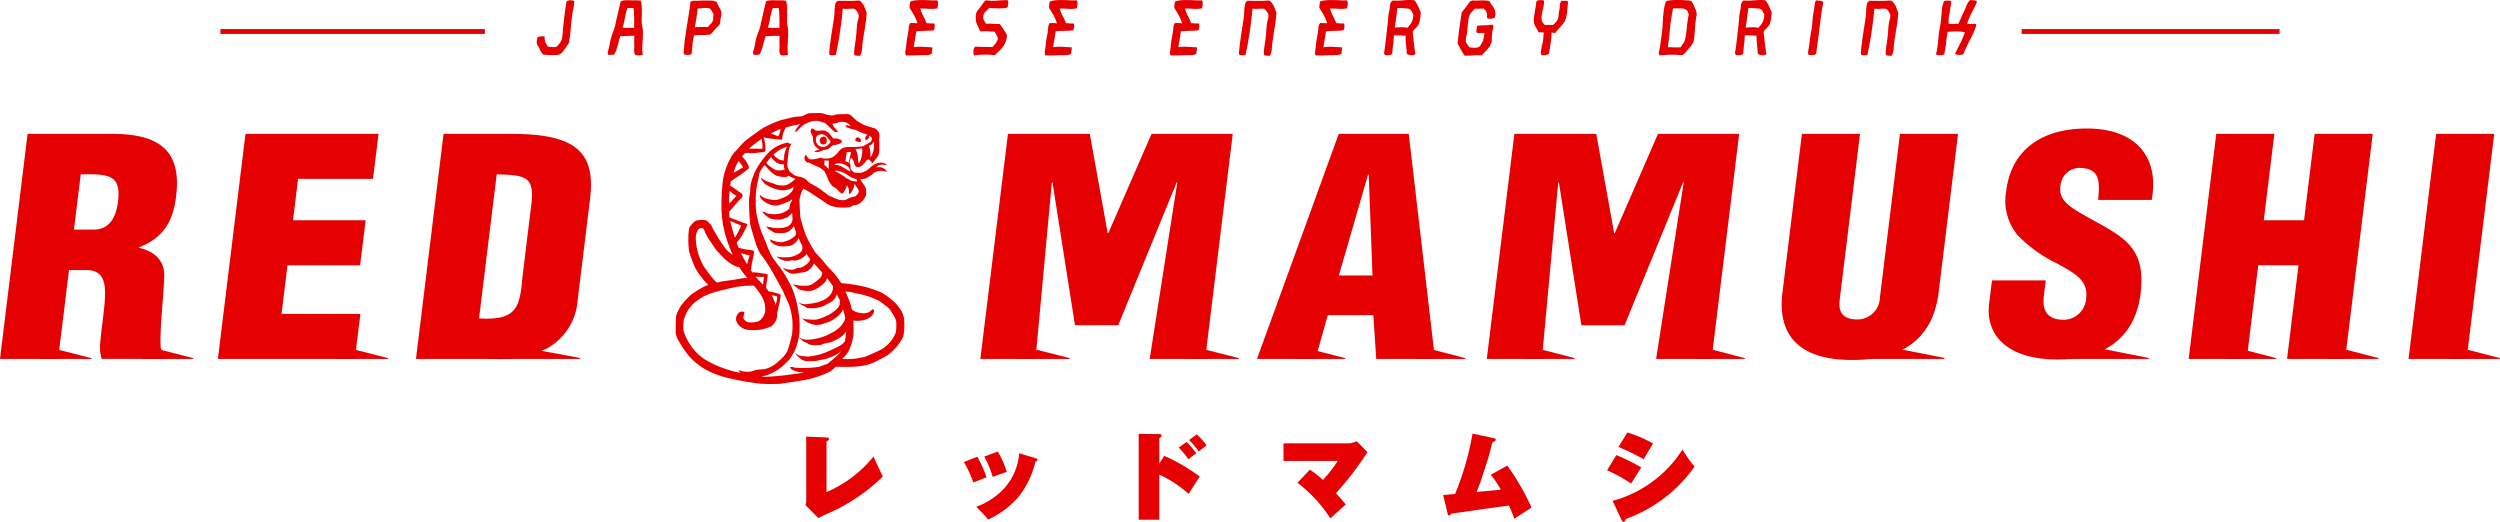 <svg xmlns="http://www.w3.org/2000/svg" width="298.963" height="62.403" viewBox="0 0 298.963 62.403">
  <g id="グループ化_52" data-name="グループ化 52" transform="translate(-392.265 -7863.585)">
    <g id="グループ化_49" data-name="グループ化 49" transform="translate(392.265 7863.585)">
      <g id="グループ化_29" data-name="グループ化 29" transform="translate(96.32 51.717)">
        <path id="パス_19" data-name="パス 19" d="M292.54,845.5c.137.012.285.012.285.193,0,.148-.148.217-.285.286v6.056a14.591,14.591,0,0,0,5.612-4.242c.821,1.768.912,1.961,1.117,2.384a21.89,21.89,0,0,1-6.923,4.573,7.564,7.564,0,0,0-.775.411l-1.552-1.574a1.322,1.322,0,0,0,.092-.57V845.4Z" transform="translate(-290.019 -844.907)" fill="#e50001"/>
        <path id="パス_20" data-name="パス 20" d="M319.064,848.607a15.192,15.192,0,0,1,1.106,2.463c-.262.091-1.358.536-1.585.628a12.5,12.5,0,0,0-1.129-2.453Zm7.014.193c.126.034.182.08.182.159s0,.1-.251.251a10.626,10.626,0,0,1-2.11,4.311,10.8,10.8,0,0,1-3.535,2.6c-.251-.319-1.175-1.289-1.426-1.528a8.442,8.442,0,0,0,3.307-2.167,7,7,0,0,0,1.825-4.232Zm-4.562-.81a11.341,11.341,0,0,1,1.072,2.441c-.536.16-1.266.434-1.677.593a12.49,12.49,0,0,0-1.015-2.429Z" transform="translate(-298.511 -845.709)" fill="#e50001"/>
        <path id="パス_21" data-name="パス 21" d="M350.778,847.553a21.962,21.962,0,0,1,4.266,2.486c-.08.1-1.152,1.722-1.324,2.065a15.051,15.051,0,0,0-3.524-2.315v5.406h-2.464V844.918l2.464.035c.126,0,.273.034.273.205,0,.137-.171.228-.273.285v3.045Zm2.681-1.665a12.287,12.287,0,0,1,1.175,1.369,9.154,9.154,0,0,0-.958.707,8.407,8.407,0,0,0-1.163-1.391Zm1.22-.9a8.274,8.274,0,0,1,1.175,1.323c-.319.229-.639.468-.947.719a9.936,9.936,0,0,0-1.152-1.369Z" transform="translate(-307.882 -844.758)" fill="#e50001"/>
        <path id="パス_22" data-name="パス 22" d="M375.966,849.606a12.451,12.451,0,0,1,1.563,1.232,17.133,17.133,0,0,0,1.779-2.281h-6.5v-2.1h7.824a2.553,2.553,0,0,0,.936-.251l1.288,1.311c-.16.228-.365.525-.479.7a36.02,36.02,0,0,1-3.3,4.208,17.748,17.748,0,0,1,1.186,1.358c-.182.137-1.631,1.426-1.848,1.654a16.679,16.679,0,0,0-3.935-4.265Z" transform="translate(-315.642 -845.157)" fill="#e50001"/>
        <path id="パス_23" data-name="パス 23" d="M408.135,848.706a30.725,30.725,0,0,1,2.9,5.018c-.319.217-1.779,1.141-2.065,1.346a15.369,15.369,0,0,0-.65-1.585c-1.061.149-2.658.365-3.364.468-.9.126-2.681.388-3.536.5-.091.148-.137.228-.251.228s-.148-.114-.171-.228l-.536-2.224c.1,0,1.231-.1,1.425-.126a33.89,33.89,0,0,0,2.087-7.219l2.554.548c.137.034.217.068.217.182,0,.148-.125.206-.4.32-.068.285-.388,1.528-.468,1.779-.513,1.631-.969,3.1-1.425,4.151.09-.011,2.6-.24,2.908-.274a11.22,11.22,0,0,0-1.208-1.779Z" transform="translate(-324.201 -844.748)" fill="#e50001"/>
        <path id="パス_24" data-name="パス 24" d="M429.959,847.39a22,22,0,0,1,2.977,1.483c-.411.65-1.083,1.71-1.209,1.927a16.571,16.571,0,0,0-2.874-1.585Zm-.445,5.475a14.331,14.331,0,0,0,8.36-6.147,13.756,13.756,0,0,0,1.437,2.053,17.109,17.109,0,0,1-8.223,6.261c-.068.182-.137.342-.284.342-.08,0-.137-.045-.206-.193Zm1.768-8.178a15.337,15.337,0,0,1,3.068,1.323c-.217.342-.912,1.506-1.117,1.882a25.889,25.889,0,0,0-3.022-1.471Z" transform="translate(-332.989 -844.687)" fill="#e50001"/>
      </g>
      <g id="グループ化_32" data-name="グループ化 32" transform="translate(0 13.534)">
        <path id="パス_25" data-name="パス 25" d="M294.864,814a2.609,2.609,0,0,0-.271-.857,4.813,4.813,0,0,0-.862-1.13,7.583,7.583,0,0,0-1.671-1.219c-.436-.184-1.163-.432-1.63-.578a18.884,18.884,0,0,0-2.2-.414c-.376-.047-.687-.075-.88-.088l-.037-.061a11.588,11.588,0,0,0-1.246-1.572c-.345-.329-.913-1.04-1.038-1.189s-.554-.588-.8-.89a15.369,15.369,0,0,1-1.052-1.873c-.182-.386-.636-1.934-.693-2.17s-.135-1.98-.124-2.2a4.2,4.2,0,0,1,.291-1.043,1.276,1.276,0,0,1,.189-.311,2,2,0,0,0,.337.2c.28.13.789.5,1.141.726s1.036.674,1.184.8a2.958,2.958,0,0,0,.591.323,4.271,4.271,0,0,0,.665.175,6.652,6.652,0,0,0,1.588.008c.206-.07.425-.247.571-.251a1.114,1.114,0,0,0,.706-.267,2.222,2.222,0,0,0,.675-.869,2.482,2.482,0,0,0,0-.822,1.8,1.8,0,0,0-.249-.482c-.124-.191-.341-.507-.453-.666.035,0,.07,0,.1,0a2.361,2.361,0,0,0,.561-.084,5.548,5.548,0,0,0,.582-.336c.2-.115.374-.32.546-.41a2.463,2.463,0,0,1,.548-.169,2.761,2.761,0,0,1,.568.046c.124.025.359.066.359.066a.526.526,0,0,0-.083-.1,1.669,1.669,0,0,0-.284-.255.981.981,0,0,0-.436-.182c-.152-.014-.505-.006-.525-.006a.982.982,0,0,1,.3-.23,1.975,1.975,0,0,1,.526-.077,3.376,3.376,0,0,1,.464.09c.041.01-.119-.147-.215-.209a1.067,1.067,0,0,0-.6-.114,1.754,1.754,0,0,0-.679.193,3.209,3.209,0,0,0-.658.525,2.848,2.848,0,0,1-.539.354,1.369,1.369,0,0,1-.685.135,1.832,1.832,0,0,1-.567-.045c-.184-.158-.376-.3-.4-.418s-.019-.375-.052-.508-.1-.124-.052-.363.094-.472.186-.42.147.1.239.317.078.28.125.391a.621.621,0,0,0,.206.319.583.583,0,0,0,.52-.024,2.954,2.954,0,0,0,.529-.471,1.87,1.87,0,0,1,.28-.33c.062-.021.181-.059.239,0a2.175,2.175,0,0,1,.249.242c.047.07.093.158.126.153a4.556,4.556,0,0,0,.322-.4,4.241,4.241,0,0,0,.383-.5,1.548,1.548,0,0,0,.115-.523c.034-.3-.01-1.309-.01-1.579a.971.971,0,0,0-.779-1.226c-.239-.086-.6-.159-.955-.307a2.546,2.546,0,0,1-.571-.319,2.126,2.126,0,0,1-.291-.148c-.137-.1-.55-.5-.654-.6a.9.9,0,0,0-.463-.257c-.159-.011-1.3.021-1.4.042s-.394.11-.47.126a6.118,6.118,0,0,1-.693-.106c-.1-.013-.54-.182-.63-.185s-1.4,0-1.544.034a3.31,3.31,0,0,0-.581.262,1.243,1.243,0,0,1-.332.1c-.055.013-.526.016-.754.061s-1.066.25-1.554.365a12.028,12.028,0,0,0-2.221.969c-.408.254-1.776,1.25-2.129,1.541a9.6,9.6,0,0,0-.862.919,9.042,9.042,0,0,0-.623.682,8.426,8.426,0,0,0-1.174,3.064,25.064,25.064,0,0,0-.165,3.845,13.034,13.034,0,0,0,.6,3.209,15.745,15.745,0,0,0,.745,1.915c-.087-.059-.173-.12-.247-.175a3.754,3.754,0,0,1-.8-.818c-.184-.285-.588-.851-.748-1.13s-.562-.943-.654-1.143-.124-.336-.25-.428-.3-.327-.436-.423a2.6,2.6,0,0,0-1.288.022,2.859,2.859,0,0,0-.778.822,6.81,6.81,0,0,0-.114,1.35,9.754,9.754,0,0,0,.09,1.522,16.49,16.49,0,0,0,.719,1.93,9.9,9.9,0,0,0,1,1.442c.195.22.414.45.574.616-.129.04-.244.079-.332.113a10.494,10.494,0,0,0-1.723,1.055,7.789,7.789,0,0,0-1.266,1.4,4.541,4.541,0,0,0-.527,1.159c-.043.222-.064,1.9-.042,2.065a2.694,2.694,0,0,0,.277.776,12,12,0,0,0,1.343,1.982A7.973,7.973,0,0,0,271.061,820a10.323,10.323,0,0,0,2.6,1.017,33.427,33.427,0,0,0,3.806.7,18.461,18.461,0,0,0,2.617.028c.512-.072,2.7-.394,3.363-.539a13.27,13.27,0,0,0,2.519-.894,2.753,2.753,0,0,0,.7-.6c.112.005.246.009.388.01.385,0,1.538.022,2.087-.034a8.127,8.127,0,0,0,1.6-.291,7.291,7.291,0,0,0,1.2-.554,10.253,10.253,0,0,0,1.018-.561,7.674,7.674,0,0,0,.914-.86,5.262,5.262,0,0,0,.9-1.343A7.458,7.458,0,0,0,294.864,814Zm-6.319-16.939a2.741,2.741,0,0,0,.533.188.44.44,0,0,0,.063.012,1.042,1.042,0,0,1,.082.137c.023.055.07.151-.048.16a3.122,3.122,0,0,1-.588-.09c-.125-.032-.414-.223-.561-.285s-.359-.267-.471-.323-.311-.2-.429-.255-.263-.173-.367-.206a.753.753,0,0,1-.186-.087.071.071,0,0,1-.026-.012,1.306,1.306,0,0,1,.143-.025,1.373,1.373,0,0,1,.353.021c.084.012.365.134.471.163a3.89,3.89,0,0,1,.533.287A5.656,5.656,0,0,0,288.545,797.061Zm-.166-.925c.034.047.048.149.095.24-.1-.043-.2-.1-.275-.133-.153-.079-.423-.268-.651-.388a1.86,1.86,0,0,0-.63-.251,1.726,1.726,0,0,0-.366-.01.227.227,0,0,1,.081-.124,1.038,1.038,0,0,1,.457-.078,1.625,1.625,0,0,1,.464.075,1.7,1.7,0,0,1,.367.166,1.1,1.1,0,0,1,.319.242A2.219,2.219,0,0,1,288.379,796.136Zm.138-2.005c-.011.039-.061.216-.084.305s-.092.411-.1.474-.075.4-.075.4-.1-.042-.222-.093-.187-.071-.187-.071.008-.083.008-.1.044-.216.055-.333.058-.355.07-.445c.01-.07.017-.139.027-.21,0,0,.146-.01.173-.017s.346-.019.346-.019A.432.432,0,0,1,288.517,794.13Zm1.336-.012a4.1,4.1,0,0,1-.153.787,3.092,3.092,0,0,1-.235.5c-.024.026-.069-.039-.069-.15s-.037-.318-.048-.5a2.943,2.943,0,0,0-.084-.545A1.852,1.852,0,0,0,289.2,794c-.023-.04-.109-.248-.132-.289s.055-.042.1-.044.345-.028.409-.043a.677.677,0,0,1,.29.012A4.331,4.331,0,0,1,289.853,794.118Zm1.383-1.312a.686.686,0,0,1,.042.317c-.011.1-.032.459-.055.626a3.164,3.164,0,0,1-.187.6,1.041,1.041,0,0,1-.18.282c-.035.035,0-.284-.013-.457s-.065-.4-.077-.5-.11-.331-.11-.372.076-.036.153-.066a.644.644,0,0,0,.222-.179A2.875,2.875,0,0,1,291.236,792.806Zm-11.147-1.5c0,.037,0,.078-.009.114a2.647,2.647,0,0,1-.124.429c-.046.12-.125.3-.166.3s-.443-.186-.554-.22c-.074-.021-.2-.068-.3-.106A6.318,6.318,0,0,1,280.089,791.3Zm-2.243,1.15c.01.191.057.55.075.656a2.465,2.465,0,0,1,0,.521c-.014.021-.838-.009-1.038,0-.136.008-.4.007-.555.006q.051-.056.106-.112A14.31,14.31,0,0,1,277.845,792.453Zm-2.444,3.064a2.1,2.1,0,0,1,.214.369,4.184,4.184,0,0,0-.553.294,5.6,5.6,0,0,1-.595.318,7.069,7.069,0,0,1,.6-1.4A4.622,4.622,0,0,0,275.4,795.518Zm-1.371,3.163c.048.037.3.295.374.336a3.135,3.135,0,0,1,.414.28c0,.021-.058.039-.083.07s-.378.393-.456.5a1.938,1.938,0,0,1-.35.311c.006-.505.032-1.032.079-1.517Zm4.056,10.438s-.057.444-.069.617c0,.047-.01.107-.017.168-.321-.336-.611-.627-.881-.949.142,0,.342.012.366.01s.566.008.608,0S278.1,809.063,278.086,809.119Zm-1.758-2.534c-.023.082-.1.311-.146.47-.018.067-.048.232-.076.4a10.3,10.3,0,0,1-.744-1.339.816.816,0,0,0,.08.032,4.384,4.384,0,0,0,.45.135,2.793,2.793,0,0,1,.5.12C276.418,806.419,276.351,806.5,276.328,806.585Zm-1.7-2.337a16.437,16.437,0,0,1-.546-1.951l.208.067c.042.011.49.215.548.233a4.186,4.186,0,0,1,.546.247c0,.027-.2.385-.255.531s-.334.635-.4.746A1.308,1.308,0,0,1,274.632,804.248Zm-2.266,5.3a6.751,6.751,0,0,1-.841-1c-.184-.244-.478-.64-.685-.956a9.5,9.5,0,0,1-.664-1.663,6.959,6.959,0,0,1-.218-1.625,1.8,1.8,0,0,1,.311-1.024.52.52,0,0,1,.55-.117c.126.064.172.285.229.419s.231.459.3.6.446.662.571.849a7.936,7.936,0,0,0,.53.776c.146.157.678.722.851.9a4.8,4.8,0,0,0,1.308.927,2,2,0,0,0,.556.18c.154.245.345.522.6.848.111.143.231.289.354.436-.157.007-.324.014-.447.021-.311.02-.934.158-1.215.2s-1.152.143-1.516.223c-.1.021-.259.061-.439.108Zm.622,10.237a11.822,11.822,0,0,1-1.941-.951,5.855,5.855,0,0,1-1.61-1.551,6.781,6.781,0,0,1-.954-1.905,6.278,6.278,0,0,1,.031-1.237,4.9,4.9,0,0,1,.4-1,5.343,5.343,0,0,1,.831-1.059,7.3,7.3,0,0,1,1.329-.864,7.9,7.9,0,0,1,1.433-.511c.353-.108,1.775-.437,2.21-.528a9.571,9.571,0,0,1,1.485-.157c.193,0,.454-.017.676-.026a6.922,6.922,0,0,1,1.079,1.508,3.029,3.029,0,0,1,.291,1.663,1.756,1.756,0,0,1-.354.707,1.27,1.27,0,0,1-.435.394,2.794,2.794,0,0,1-1,.142.833.833,0,0,1-.809-.524c-.045-.229.177-.545.111-.672s-.529-.226-.816.231a.941.941,0,0,0-.028,1.039,1.725,1.725,0,0,0,1.342.813,5.02,5.02,0,0,0,2.755-.437,1.791,1.791,0,0,0,.664-1.645.946.946,0,0,0,.1-.27c.035-.125.057-.32.1-.464a4.412,4.412,0,0,0,.125-.569c.011-.111.111-.686.111-.728s-.035-.1-.126-.153a7.442,7.442,0,0,0-.775-.234c-.075-.017-.334-.063-.529-.1-.064-.082-.131-.164-.2-.249l-.121-.137c.011-.133.023-.28.023-.321,0-.082.088-.541.111-.679a4.891,4.891,0,0,0,.062-.6.123.123,0,0,0-.117-.084c-.041,0-.436-.075-.588-.1s-.679-.09-.831-.106a1.981,1.981,0,0,0-.311.012c-.051-.075-.1-.153-.152-.235l-.012-.02a2.138,2.138,0,0,0,.047-.258c0-.069.053-.443.076-.568s.154-.742.166-.824a3.471,3.471,0,0,0,.09-.6c-.023-.1-.187-.124-.269-.146s-.575-.07-.672-.087-.595-.128-.719-.17a1.794,1.794,0,0,0-.189-.046c-.08-.2-.16-.405-.239-.619a.239.239,0,0,0,.04-.039c.035-.048.255-.269.311-.365s.354-.538.387-.614.3-.56.347-.664a2.221,2.221,0,0,0,.194-.484c-.012-.069-.089-.072-.166-.1s-.464-.164-.6-.213-.65-.264-.818-.318c-.106-.037-.365-.137-.542-.207-.025-.165-.043-.323-.052-.47,0-.076-.008-.156-.012-.235a.223.223,0,0,0,.08-.048c.048-.056.308-.342.367-.419s.5-.586.644-.751a5.338,5.338,0,0,1,.394-.385.573.573,0,0,0,.138-.379.528.528,0,0,0-.221-.251c-.116-.079-.562-.385-.72-.512-.1-.08-.362-.244-.541-.362.023-.151.049-.294.078-.425.006-.03.014-.061.021-.092l.331-.236c.095-.079.493-.322.63-.419s.547-.391.637-.46a6.176,6.176,0,0,0,.519-.413.655.655,0,0,0-.055-.43,6.012,6.012,0,0,0-.38-.6c-.059-.061-.251-.3-.354-.436.168-.186.313-.323.391-.4.276.006.9.036,1.016.026a4.351,4.351,0,0,0,.608-.068,3.177,3.177,0,0,1,.512-.034.349.349,0,0,0,.27-.235,4.181,4.181,0,0,0-.062-.874c-.015-.143-.089-.456-.137-.65.014-.007.029-.016.041-.021l.061-.033c.037.047.1.106.126.1s.568.088.637.09.65.075.735.069.491.082.539.06.068-.173.09-.374a1.69,1.69,0,0,1,.16-.59c.068-.139.155-.341.209-.481a11.3,11.3,0,0,1,1.786-.425,1.744,1.744,0,0,0-.236.227,5.324,5.324,0,0,0-.347.476c-.056.1-.03.277,0,.258s.225-.174.259-.218.3-.316.395-.4a2.971,2.971,0,0,1,.314-.249c.065-.043.133-.093.186-.131a1.14,1.14,0,0,0,.164-.039,2.045,2.045,0,0,1,1.73-.208,3.526,3.526,0,0,0,.432.13c.055.042.109.086.139.112.07.06.28.247.359.329s.2.2.284.277a2.875,2.875,0,0,0,.305.278.746.746,0,0,0,.294.12c.1.009.247-.01.211-.036s-.182-.222-.215-.267-.215-.243-.262-.3a2.722,2.722,0,0,1-.153-.273c-.012-.025-.035-.076-.057-.122a2.125,2.125,0,0,0,.809-.2,1.736,1.736,0,0,1,.8.019.9.9,0,0,1,.443.3,1.852,1.852,0,0,0,.168.161,1.806,1.806,0,0,0-.254-.068c-.094-.007-.26-.035-.307-.035s-.133.074,0,.193a1.33,1.33,0,0,0,.344.153c.128.043.311.1.43.127s.28.07.358.079l.036,0,.072.046a6.408,6.408,0,0,0,1.094.45c.089.034.162.066.226.1a.136.136,0,0,0-.051.018.764.764,0,0,0-.2.213.825.825,0,0,0-.01.333.111.111,0,0,0,.14.039.728.728,0,0,0,.249-.226.327.327,0,0,0,.048-.235.454.454,0,0,0-.025-.061c.064.036.12.069.175.1.137.075.142.1.166.142a.4.4,0,0,1,0,.291.449.449,0,0,1-.189.255c-.081.044-.194.124-.331.2s-.26.139-.342.2a.866.866,0,0,1-.281.111c-.1.022-.8.061-1.09.079a4.037,4.037,0,0,0-.976.032,1.317,1.317,0,0,0-.664.408,4,4,0,0,1-.665.688,1.517,1.517,0,0,1-.633.229,2.6,2.6,0,0,1-.717-.01.347.347,0,0,0-.291-.069,4.291,4.291,0,0,1-.717.176c-.331.034-.5.037-.664-.106s-.219-.379-.28-.4-.3.243-.146.593.4.289.539.348.465.217.851.4a2.45,2.45,0,0,1,.956.62,6.022,6.022,0,0,1,.374.795,2.518,2.518,0,0,0,.56.937c.273.211.48.3.55.385s.457.519.6.519.132-.04.269-.258a3.023,3.023,0,0,0,.27-.512c.023-.075.037-.211.083-.161a1.117,1.117,0,0,1,.208.474,2.789,2.789,0,0,1,.007.519c.027.021.151-.06.242-.144a2.355,2.355,0,0,0,.276-.5,1.848,1.848,0,0,0,.132-.488c0-.041.032-.072.09.026a4.157,4.157,0,0,0,.249.375c.081.1.256.32.166.516a1.026,1.026,0,0,1-.374.48c-.172.1-.386.074-.588.153a4.6,4.6,0,0,1-.637.29,1.7,1.7,0,0,1-.685,0,5.024,5.024,0,0,1-.581-.2c-.269-.09-.208-.134-.28-.153a1.625,1.625,0,0,1-.5-.22c-.185-.134-.84-.653-1.2-.876a7.066,7.066,0,0,0-.759-.438,1.867,1.867,0,0,1-.446-.307,1.809,1.809,0,0,0-.4-.359,2.791,2.791,0,0,0-.623-.223,1.6,1.6,0,0,1-.914-.4,1.311,1.311,0,0,1-.54-1.1c.046-.395.079-.927.125-1.186a3.394,3.394,0,0,1,.166-.864c.114-.219.229-.378.186-.407s-.11,0-.214.081c.018-.1-.043-.188-.271-.182a4.189,4.189,0,0,0-2.2,1.142,10.529,10.529,0,0,0-1.508,2.036,8.345,8.345,0,0,0-.637,1.688,5.935,5.935,0,0,0-.084.914c-.012.249-.115.679-.139,1.122a26.556,26.556,0,0,0,.152,2.9c.081.347.247.9.5,1.735a8.332,8.332,0,0,0,.65,1.665c.138.208.455.584.637.86s.724,1.107,1.011,1.649,1.055,1.868,1.2,2.23.514,1.1.664,1.507a8.436,8.436,0,0,1,.359,1.647,9.82,9.82,0,0,1-.014,1.76c-.057.348-.376,1.472-.456,1.722a1.888,1.888,0,0,1-.332.695,4.268,4.268,0,0,1-.775.807,4.152,4.152,0,0,1-.816.625,3.163,3.163,0,0,1-1.039.389,4.893,4.893,0,0,0-1.094.122,1.543,1.543,0,0,1-.678.164,3.167,3.167,0,0,1-.733-.046c-.125-.027-.579-.242-.429,0a.758.758,0,0,0,.231.2l-.273-.057A12.062,12.062,0,0,1,272.989,819.78Zm6.538-7.536c0,.016-.012.04-.021.07a4.428,4.428,0,0,0-.467-1.129c.077,0,.18,0,.225,0a3.637,3.637,0,0,1,.421.116c.028.008,0,.243-.013.368A5.272,5.272,0,0,1,279.527,812.244Zm6.326-16.163a1.322,1.322,0,0,0-.153-.192,2.194,2.194,0,0,0-.228-.213.929.929,0,0,1-.146-.115s.014-.159.014-.2.006-.325.006-.325.215.017.255.017l.257,0v.152c0,.069,0,.307-.007.478S285.852,796.081,285.852,796.081Zm-5.3-1.793a5.606,5.606,0,0,0-.046.753c-.026-.006-.053-.011-.078-.014a1.339,1.339,0,0,1-.387-.054,2.728,2.728,0,0,1-.47-.3,3.109,3.109,0,0,1-.327-.35c.2-.173.481-.374.686-.53a3.343,3.343,0,0,1,.939-.364A3.1,3.1,0,0,0,280.557,794.288Zm-1.581.318c.059.09.146.22.191.278a2.935,2.935,0,0,0,.471.416,1.537,1.537,0,0,0,.568.185l.291.025a2.345,2.345,0,0,0,.052.5c.01.038.028.088.048.143-.087,0-.281.048-.432.063a2.079,2.079,0,0,1-.506-.012,1.259,1.259,0,0,1-.345-.131c-.117-.065-.574-.388-.7-.491a1.661,1.661,0,0,1-.226-.258C278.582,795.083,278.82,794.791,278.976,794.606Zm-.578,26.3a5.269,5.269,0,0,1-.6-.048,4.542,4.542,0,0,0,.646-.133,7.443,7.443,0,0,0,1.385-.695,8.067,8.067,0,0,0,1.356-1.239,6.063,6.063,0,0,0,.817-1.516,8.19,8.19,0,0,0,.36-1.681,15.79,15.79,0,0,0-.014-1.662,18.47,18.47,0,0,0-.374-2.132,11.411,11.411,0,0,0-.539-1.59c-.183-.428-.65-1.217-.9-1.645s-1.177-1.6-1.37-1.882a11.23,11.23,0,0,1-.734-1.607c-.148-.4-.626-1.469-.775-1.941a18.382,18.382,0,0,1-.47-1.9,16.6,16.6,0,0,1-.041-2.162,10.872,10.872,0,0,1,.222-1.482c.079-.264.183-1.01.262-1.191a5.579,5.579,0,0,1,.544-.8c.069.064.168.149.2.18.056.048.339.4.512.561a3.3,3.3,0,0,0,.608.464,5.819,5.819,0,0,0,.6.179,4.634,4.634,0,0,0,.684.018,1.4,1.4,0,0,0,.317-.137.649.649,0,0,0,.061.045,3.281,3.281,0,0,0,.633.3l.023.015c-.009.032-.017.067-.025.107-.041.032-.083.067-.124.1a4.849,4.849,0,0,1-.72.49,2.265,2.265,0,0,1-.553.113c-.112,0-.6-.054-.672-.066s-.519-.193-.644-.227-.478-.173-.554-.188a3.928,3.928,0,0,1-.38-.18c-.1-.044-.3-.237-.346-.251s-.036.133.077.264a2.788,2.788,0,0,0,.311.409c.078.068.492.3.651.394a4.176,4.176,0,0,0,.809.3,4.294,4.294,0,0,0,.719.123,3.974,3.974,0,0,0,.713-.122,1.544,1.544,0,0,0,.471-.224l.108-.1c-.013.1-.028.216-.046.327-.043.075-.088.149-.125.209a2.066,2.066,0,0,1-.588.55,5.359,5.359,0,0,1-.721.336,3.8,3.8,0,0,1-.477.154,4.463,4.463,0,0,1-.616,0c-.125-.017-.477-.094-.575-.11s-.387-.153-.45-.174a3.552,3.552,0,0,1-.346-.243c-.035-.028-.135-.106-.11-.05a2.437,2.437,0,0,0,.145.418,3.1,3.1,0,0,0,.6.492c.132.062.395.186.568.256a1.788,1.788,0,0,0,.8.082,3.144,3.144,0,0,0,.664-.19c.146-.051.45-.181.561-.224a3.364,3.364,0,0,0,.464-.251c.017-.015.048-.046.084-.082,0,.068-.006.135-.008.2a1.31,1.31,0,0,0-.158.2,2.089,2.089,0,0,0-.125.43,1.213,1.213,0,0,1-.1.362c-.024.043-.358.231-.47.313a2.7,2.7,0,0,1-.6.224,4.418,4.418,0,0,1-.65.07c-.138,0-.567-.03-.622-.034a1.889,1.889,0,0,1-.249-.076c-.041-.015-.36-.162-.4-.166s-.175-.034-.166.006a1.816,1.816,0,0,0,.271.312,5.1,5.1,0,0,0,.588.443,2.429,2.429,0,0,0,.678.139,2.879,2.879,0,0,0,.761-.016,5.749,5.749,0,0,0,.713-.26c.048-.035.3-.254.4-.356a2.258,2.258,0,0,0,.142-.177c.009.164.03.524.048.815a1.817,1.817,0,0,1-.1.34,1.107,1.107,0,0,1-.464.479,4.4,4.4,0,0,1-.581.17c-.09.013-.54.049-.63.051s-.373-.021-.539-.041-.38-.1-.5-.1-.357-.1-.347-.07a2.83,2.83,0,0,0,.38.4,3.38,3.38,0,0,1,.346.194.8.8,0,0,0,.533.179,4.158,4.158,0,0,0,.983,0,1.543,1.543,0,0,0,.534-.233c.082-.079.347-.3.415-.392.039-.05.09-.127.132-.188.089.291.2.585.276.784a1.754,1.754,0,0,1-.049.218.972.972,0,0,1-.354.387c-.168.1-.4.249-.482.288a3.1,3.1,0,0,1-.369.117,1.5,1.5,0,0,0-.217.095c-.032.014-.311.036-.378.044s-.384-.054-.483-.068-.354-.106-.447-.128-.383-.187-.384-.141a.912.912,0,0,0,.213.365,2.842,2.842,0,0,0,.608.358,4.122,4.122,0,0,0,.784.112,5.93,5.93,0,0,0,.711-.061,1.467,1.467,0,0,0,.4-.122,2.308,2.308,0,0,0,.447-.362,1.539,1.539,0,0,0,.208-.287c.017-.031.046-.1.072-.164.146.326.311.675.435.916.01.1.017.205.017.258a.7.7,0,0,1-.13.437,1.693,1.693,0,0,1-.347.294c-.094.048-.322.137-.369.175a2.759,2.759,0,0,1-.374.132,3.136,3.136,0,0,1-.58.083c-.151,0-.608.007-.655,0s-.436-.057-.489-.066-.18-.058-.166-.042a2.186,2.186,0,0,0,.4.29,4.1,4.1,0,0,0,.571.226,2.378,2.378,0,0,0,.546.014c.151-.016.337-.065.42-.065a1.6,1.6,0,0,1,.213.03,1.283,1.283,0,0,0,.447-.071,4.884,4.884,0,0,0,.53-.243,2.9,2.9,0,0,0,.383-.337,1.382,1.382,0,0,0,.1-.144,3.16,3.16,0,0,0,.2.317c.054.069.137.174.231.288a1.1,1.1,0,0,1-.048.2,1.529,1.529,0,0,1-.322.4,5.025,5.025,0,0,1-.462.322,1.828,1.828,0,0,1-.363.148c-.078.014-.3,0-.379.023a1.06,1.06,0,0,0-.249.122,1.035,1.035,0,0,1-.389.075c-.125-.005-.447-.041-.534-.054a2.669,2.669,0,0,1-.332-.114c-.052-.012-.17-.008-.135.038a2.819,2.819,0,0,0,.414.316,2.482,2.482,0,0,0,.534.283,3.384,3.384,0,0,0,.572-.01c.171-.024.384-.086.425-.086s.384-.057.535-.079a1.42,1.42,0,0,0,.456-.164,3.016,3.016,0,0,0,.421-.388,1.608,1.608,0,0,0,.264-.394c.011-.031.023-.071.034-.115.055.063.1.119.143.161.187.2.59.657.865.936a1.323,1.323,0,0,1-.04.257,1.189,1.189,0,0,1-.229.409c-.113.1-.475.414-.565.469s-.344.257-.426.3a1.8,1.8,0,0,1-.389.124,5.692,5.692,0,0,1-.711.028,5.124,5.124,0,0,1-.623-.068c-.182-.034-.285-.05-.332-.066s-.189-.087-.166-.025a1.609,1.609,0,0,0,.354.315,4.707,4.707,0,0,0,.441.32,1.755,1.755,0,0,0,.461.1,3.782,3.782,0,0,0,.82.039,2.122,2.122,0,0,0,.535-.162c.118-.062.5-.278.586-.341a7,7,0,0,0,.608-.539.992.992,0,0,0,.161-.235c.023-.085.066-.2.077-.262v0c.243.309.492.646.635.855.029.043.059.093.091.146,0,.1-.005.194-.01.233a2.228,2.228,0,0,1-.119.475,2.716,2.716,0,0,1-.249.368,4.9,4.9,0,0,1-.54.436,4,4,0,0,1-.561.272c-.135.044-.363.121-.456.137s-.525.109-.592.121-.356.037-.415.051a2.037,2.037,0,0,1-.436.041,3.474,3.474,0,0,1-.426-.074c-.052-.019-.365-.188-.332-.149a2,2,0,0,0,.41.325,3.736,3.736,0,0,1,.478.24c.094.071.083.1.217.113a6.775,6.775,0,0,0,.873.006,3.95,3.95,0,0,0,.825-.178,5.072,5.072,0,0,0,.612-.289c.2-.1.587-.316.659-.369a1.9,1.9,0,0,0,.357-.449c.057-.113.133-.27.175-.364.1.224.2.427.269.556.025.046.052.1.08.169,0,.153.008.364,0,.418a1.7,1.7,0,0,1-.224.463c-.054.056-.381.354-.493.445s-.4.281-.494.341-.548.261-.648.307-.509.2-.6.232a2.438,2.438,0,0,1-.514.1c-.093,0-.514,0-.608-.014s-.53-.028-.586-.041-.37-.119-.338-.07a2.506,2.506,0,0,0,.41.329,5.14,5.14,0,0,0,.592.284,2.922,2.922,0,0,0,.488.129,2.645,2.645,0,0,0,.747-.03,5.249,5.249,0,0,1,.53-.175,4.948,4.948,0,0,0,.68-.264,7.812,7.812,0,0,0,.768-.509c.114-.1.454-.484.509-.555a1.757,1.757,0,0,0,.157-.325c.086.284.162.56.208.766.018.08.034.169.049.263a1.171,1.171,0,0,1-.118.407,4.365,4.365,0,0,1-.462.653,7.275,7.275,0,0,1-.7.555c-.135.084-.625.315-.66.348s-.509.213-.625.271a6.141,6.141,0,0,1-.728.206c-.131.029-.415.1-.581.117s-.54.06-.65.056-.43-.037-.506-.052a1.687,1.687,0,0,1-.276-.121c-.055-.021-.256-.192-.222-.136a3.572,3.572,0,0,0,.492.487c.161.114.4.145.477.211s.049.108.236.163a2.034,2.034,0,0,0,.505.092,4.3,4.3,0,0,0,.948-.04,4.982,4.982,0,0,1,.644-.218,2.5,2.5,0,0,0,.491-.09c.153-.046.573-.249.755-.333a6.721,6.721,0,0,0,.637-.429,1.717,1.717,0,0,0,.332-.339c.032-.044.079-.109.126-.175,0,.019,0,.037,0,.055a10.34,10.34,0,0,1-.151,1.117,2.01,2.01,0,0,1-.409.405,10.321,10.321,0,0,1-.962.517c-.137.051-.664.3-.782.345s-.782.3-.844.31-.5.1-.628.133a5.087,5.087,0,0,1-.776.106c-.186-.007-.657-.041-.74-.055a2.349,2.349,0,0,1-.436-.115c-.1-.056-.293-.218-.3-.191a.876.876,0,0,0,.277.358,3.428,3.428,0,0,0,.478.391,1.424,1.424,0,0,0,.65.167c.222-.017.8,0,.963-.024s.519-.119.63-.134a4.768,4.768,0,0,0,.8-.178c.222-.088.666-.245.817-.319a3.636,3.636,0,0,0,.581-.35l.275-.224a5.147,5.147,0,0,1-.545.6c-.182.182-.833.693-1.052.878a1.36,1.36,0,0,1-.129.1.924.924,0,0,0-.181.04c-.2.068-.493.2-.575.23a4.751,4.751,0,0,1-.692.128c-.16.007-.637.049-.817.057s-.72.009-.823.009-.519-.016-.692-.029a2.5,2.5,0,0,1-.368-.095c-.1-.015-.338.008-.248.119a.892.892,0,0,0,.2.206c.075.03.374.17.5.212a3.69,3.69,0,0,0,.525.1c.107.014.284.029.445.034-.709.126-1.4.2-1.712.244A27,27,0,0,1,278.4,820.909Zm15.48-5.3a4.309,4.309,0,0,1-.635,1.111,6.206,6.206,0,0,1-.84.773,12.373,12.373,0,0,1-1.173.576,9.6,9.6,0,0,1-1.132.477c-.186.027-.706.132-.851.166a9.106,9.106,0,0,1-1.391.074c-.179,0-.309,0-.4,0a4.587,4.587,0,0,0,.512-.537,3.9,3.9,0,0,0,.54-1.065,5.557,5.557,0,0,0,.318-1.449c.017-.273,0-.993-.022-1.552a3.5,3.5,0,0,0,.749.02,2.787,2.787,0,0,0,.914-.221,1.465,1.465,0,0,0,.748-.675c.113-.264.04-.4-.052-.466s-.217.132-.353.237a1.112,1.112,0,0,1-.489.211,2.45,2.45,0,0,1-1.131-.116,2.13,2.13,0,0,1-.555-.294,9.1,9.1,0,0,0-.279-.974c-.092-.256-.293-.729-.5-1.183.182,0,.415.023.546.037.156.016.561.124.757.169a11.668,11.668,0,0,1,1.36.34,10.607,10.607,0,0,1,1.308.535,6.364,6.364,0,0,1,.789.579,1.949,1.949,0,0,1,.549.462c.175.236.26.429.375.591a2.846,2.846,0,0,1,.395.862A5.79,5.79,0,0,1,293.878,815.6Zm-4.84-22.969c-.057-.067.046-.2.068-.246.07-.135.26-.116.317-.112s.247.217.26.239.075.224.041.264a.889.889,0,0,1-.405.016A.58.58,0,0,1,289.038,792.636Zm-5.232-.739a.96.96,0,0,1,.126.221.589.589,0,0,1,.051.2,2.156,2.156,0,0,0,.031.5,1.645,1.645,0,0,0,.2.461,2.425,2.425,0,0,0,.291.287,2.453,2.453,0,0,0,.229.136c.012.015-.171.09-.222.107a1.4,1.4,0,0,1-.276.077c-.062,0-.063.08-.021.114a.52.52,0,0,0,.348.022,2.356,2.356,0,0,0,.519-.153c.11-.051.119-.1.171-.1a2.2,2.2,0,0,0,.353-.036,1.137,1.137,0,0,0,.374-.2,2.385,2.385,0,0,0,.213-.206.5.5,0,0,1,.239-.112c.118-.02.275-.057.306-.053s.14-.051.213-.066a1.367,1.367,0,0,0,.307-.11c.083-.047.188-.15.176-.222a.239.239,0,0,0-.115-.185,3.839,3.839,0,0,0-.358-.148,1.172,1.172,0,0,0-.358-.019.614.614,0,0,1-.224-.028,1.687,1.687,0,0,0-.187-.247c-.068-.059-.187-.287-.29-.358a4.107,4.107,0,0,0-.39-.275,1.413,1.413,0,0,0-.4-.067c-.088.012-.389.042-.441.042a2.748,2.748,0,0,1-.275-.005.819.819,0,0,1-.219-.1c-.045-.033-.155-.108-.193-.133a.179.179,0,0,0-.149-.023.465.465,0,0,0-.131.371A.771.771,0,0,0,283.807,791.9Zm.509.6a.7.7,0,0,1,.244-.492,1.206,1.206,0,0,1,.369-.108.98.98,0,0,1,.368.068,1.249,1.249,0,0,1,.312.209c.057.045.2.255.259.313a1.674,1.674,0,0,1,.213.287c.011.041-.059.148-.114.211a2.459,2.459,0,0,1-.389.338.859.859,0,0,1-.457.09,1.238,1.238,0,0,1-.384-.1.932.932,0,0,1-.331-.375A.91.91,0,0,1,284.315,792.493Zm.474.3a.751.751,0,0,1,.1-.444.436.436,0,0,1,.433-.166.382.382,0,0,1,.267.234.655.655,0,0,1-.061.561.488.488,0,0,1-.428.137A.425.425,0,0,1,284.79,792.789Z" transform="translate(-186.749 -789.389)" fill="#e50001"/>
        <g id="グループ化_30" data-name="グループ化 30" transform="translate(0 2.474)">
          <path id="パス_26" data-name="パス 26" d="M157.473,819.884h-6.948l3.3-26.912h10.146c5.686,0,8.273,2.082,7.618,7.428-.352,2.871-1.353,4.916-4.424,6.136l-.008.072c1.886.394,3.118,1.614,3.008,3.48-.066,2.153-.594,6.782-.41,8.5a1.989,1.989,0,0,0,.557.933l-.044.359h-7.58a4.91,4.91,0,0,1-.205-1.543c.171-2.368.6-4.592.607-6.243s-.416-2.727-2.022-2.834h-2.29Zm1.895-15.465h2.369c2.013,0,2.694-1.687,2.9-3.337.391-3.194-1.052-3.337-4.456-3.265Z" transform="translate(-150.525 -792.972)" fill="#e50001"/>
          <path id="パス_27" data-name="パス 27" d="M188.261,819.884l3.3-26.912h15.91l-.66,5.383h-8.961l-.607,4.952h8.686l-.659,5.382h-8.686l-.712,5.813H205.3l-.659,5.382Z" transform="translate(-162.204 -792.972)" fill="#e50001"/>
          <path id="パス_28" data-name="パス 28" d="M222.566,819.884l3.3-26.912H233.4c2.527,0,5.558.073,7.663,1.257,2.509,1.435,2.622,4.055,2.306,6.638l-1.464,11.949a7.185,7.185,0,0,1-3.673,5.813,12.857,12.857,0,0,1-6.313,1.256Zm7.542-4.844c4.624.287,4.874-1.436,5.2-5.024l1.076-8.791c.347-3.157-.775-3.336-4.162-3.408Z" transform="translate(-172.822 -792.972)" fill="#e50001"/>
          <path id="パス_29" data-name="パス 29" d="M211.07,830.384l3.867.985c.037.009.032.094,0,.094h-6.183Z" transform="translate(-168.546 -804.551)" fill="#e50001"/>
          <path id="パス_30" data-name="パス 30" d="M177.345,830.384l3.867.985c.037.009.032.094,0,.094h-6.183Z" transform="translate(-158.108 -804.551)" fill="#e50001"/>
          <path id="パス_31" data-name="パス 31" d="M159.693,830.384l3.867.985c.037.009.032.094,0,.094h-6.182Z" transform="translate(-152.644 -804.551)" fill="#e50001"/>
          <path id="パス_32" data-name="パス 32" d="M239.159,829.941,246,831.205c.065.012.057.121-.009.121H235.054Z" transform="translate(-176.687 -804.414)" fill="#e50001"/>
        </g>
        <g id="グループ化_31" data-name="グループ化 31" transform="translate(117.237 1.829)">
          <path id="パス_33" data-name="パス 33" d="M320.312,819.884l3.3-26.912H333.4l2.138,11.868h.079l5.165-11.868h9.712l-3.3,26.912h-6.632l3.3-21.1h-.079l-6.986,17.071h-5.172l-2.686-17.071h-.079l-1.953,21.1Z" transform="translate(-320.312 -792.326)" fill="#e50001"/>
          <path id="パス_34" data-name="パス 34" d="M408.019,819.884l3.3-26.912h9.791l2.138,11.868h.079l5.165-11.868H438.2l-3.3,26.912h-6.633l3.3-21.1h-.079L424.5,815.856h-5.171l-2.686-17.071h-.079l-1.953,21.1Z" transform="translate(-347.458 -792.326)" fill="#e50001"/>
          <path id="パス_35" data-name="パス 35" d="M368.225,819.884,378,792.972h8.369l3.138,26.912h-7.027l-.345-5.239h-5.448l-1.471,5.239Zm13.358-22.032H381.5l-3.49,12.056h4.027Z" transform="translate(-335.141 -792.326)" fill="#e50001"/>
          <path id="パス_36" data-name="パス 36" d="M461.512,792.972h6.948l-2.424,19.793c-.159,1.291.14,2.4,2.114,2.4a2.688,2.688,0,0,0,2.685-2.583l2.4-19.613h6.949l-2.324,18.967c-.559,4.557-3.24,8.073-10.346,8.073-5.882,0-9-2.547-8.328-8.073Z" transform="translate(-363.267 -792.326)" fill="#e50001"/>
          <path id="パス_37" data-name="パス 37" d="M501.764,810.208l-.229,1.862c-.185,1.511.2,2.847,2.415,2.847a2.732,2.732,0,0,0,2.652-2.636c.271-2.214-1.679-3.057-3.374-4.042A16.818,16.818,0,0,1,498.4,804.8a6.491,6.491,0,0,1-1.367-5.272c.607-4.956,4.273-7.486,9.642-7.486,6.04,0,8.681,3.585,7.758,8.541h-6.4c.111-1.547.448-3.656-1.824-3.8a2.3,2.3,0,0,0-2.624,1.757c-.392,1.581.418,2.39,1.7,3.234,2.424,1.476,4.563,2.39,6.018,3.725s2.187,3.093,1.8,6.291c-.62,5.061-4.123,7.873-9.887,7.873-6.356,0-8.653-3.163-8.227-6.643l.345-2.812Z" transform="translate(-374.359 -792.037)" fill="#e50001"/>
          <path id="パス_38" data-name="パス 38" d="M529.575,819.884l3.3-26.912h6.948l-1.266,10.335h4.816l1.266-10.335h6.948l-3.3,26.912H541.34l1.371-11.195h-4.816l-1.371,11.195Z" transform="translate(-385.08 -792.326)" fill="#e50001"/>
          <path id="パス_39" data-name="パス 39" d="M567.654,819.884l3.3-26.912H577.9l-3.3,26.912Z" transform="translate(-396.866 -792.326)" fill="#e50001"/>
          <path id="パス_40" data-name="パス 40" d="M376.855,830.384l3.867.985c.037.009.032.094,0,.094h-6.183Z" transform="translate(-337.094 -803.906)" fill="#e50001"/>
          <path id="パス_41" data-name="パス 41" d="M358.415,830.384l3.867.985c.037.009.032.094,0,.094h-6.183Z" transform="translate(-331.387 -803.906)" fill="#e50001"/>
          <path id="パス_42" data-name="パス 42" d="M329.127,830.384l3.867.985c.037.009.032.094,0,.094h-6.183Z" transform="translate(-322.322 -803.906)" fill="#e50001"/>
          <path id="パス_43" data-name="パス 43" d="M397.786,830.384l3.783.985c.036.009.031.094,0,.094h-6.047Z" transform="translate(-343.588 -803.906)" fill="#e50001"/>
          <path id="パス_44" data-name="パス 44" d="M416.72,830.384l3.782.985c.036.009.032.094,0,.094H414.45Z" transform="translate(-349.448 -803.906)" fill="#e50001"/>
          <path id="パス_45" data-name="パス 45" d="M446.2,830.384l3.782.985c.036.009.032.094,0,.094h-6.047Z" transform="translate(-358.574 -803.906)" fill="#e50001"/>
          <path id="パス_46" data-name="パス 46" d="M538.209,830.384l3.782.985c.036.009.032.094,0,.094h-6.047Z" transform="translate(-387.05 -803.906)" fill="#e50001"/>
          <path id="パス_47" data-name="パス 47" d="M555.959,830.384l3.782.985c.036.009.032.094,0,.094h-6.047Z" transform="translate(-392.543 -803.906)" fill="#e50001"/>
          <path id="パス_48" data-name="パス 48" d="M576.963,830.384l3.783.985c.036.009.031.094,0,.094h-6.047Z" transform="translate(-399.044 -803.906)" fill="#e50001"/>
          <path id="パス_49" data-name="パス 49" d="M476.217,829.941l6.422,1.264c.061.012.054.121-.008.121H472.363Z" transform="translate(-367.373 -803.769)" fill="#e50001"/>
          <path id="パス_50" data-name="パス 50" d="M511.571,829.941l6.422,1.264c.061.012.054.121-.008.121H507.717Z" transform="translate(-378.315 -803.769)" fill="#e50001"/>
        </g>
      </g>
      <g id="グループ化_35" data-name="グループ化 35" transform="translate(26.36 0)">
        <g id="グループ化_33" data-name="グループ化 33" transform="translate(0 3.767)">
          <line id="線_1" data-name="線 1" x2="30.838" transform="translate(215.403)" fill="#fff" stroke="#e50001" stroke-miterlimit="10" stroke-width="0.576"/>
          <line id="線_2" data-name="線 2" x2="31.624" fill="#fff" stroke="#e50001" stroke-miterlimit="10" stroke-width="0.576"/>
        </g>
        <g id="グループ化_34" data-name="グループ化 34" transform="translate(37.819)">
          <path id="パス_51" data-name="パス 51" d="M247.966,769.958a4.873,4.873,0,0,1-.118.918,8.74,8.74,0,0,0-.16.965q-.088.651-.142,1.356t-.163,1.344c-.008.056-.014.121-.02.2a.439.439,0,0,1-.041.171,1.089,1.089,0,0,1-.112.208c-.05.075-.095.14-.133.2-.057.071-.122.16-.192.266s-.146.214-.229.32a1.787,1.787,0,0,1-.271.284.739.739,0,0,1-.309.161,2.6,2.6,0,0,1-.418.042c-.157,0-.318,0-.485,0s-.331-.012-.492-.024-.31-.026-.443-.042a2.341,2.341,0,0,1-.222-.3,3.229,3.229,0,0,1-.209-.4,1.925,1.925,0,0,0-.182-.332.843.843,0,0,1-.138-.308.79.79,0,0,1,0-.3c.018-.1.047-.244.088-.426a.263.263,0,0,1,.145-.059c.078-.015.161-.03.251-.041a1.551,1.551,0,0,1,.264-.012.478.478,0,0,1,.2.041,1.465,1.465,0,0,0,.088.682,2.3,2.3,0,0,0,.3.515q.212.024.491.041a2.011,2.011,0,0,0,.474-.018.354.354,0,0,0,.157-.106,2.337,2.337,0,0,0,.191-.213,2.692,2.692,0,0,0,.17-.243,2.027,2.027,0,0,0,.11-.2,2.213,2.213,0,0,0,.129-.557c.026-.221.045-.434.056-.64q.076-.817.191-1.765t.258-1.729a.627.627,0,0,1,.2-.084,1.087,1.087,0,0,1,.28-.036,1.064,1.064,0,0,1,.264.03A.322.322,0,0,1,247.966,769.958Z" transform="translate(-243.472 -769.804)" fill="#e50001"/>
          <path id="パス_52" data-name="パス 52" d="M259.743,769.9a3.7,3.7,0,0,1,.1.669q.018.349.012.7c0,.237-.009.476-.013.717s0,.475.018.7q.03.225.073.432a2.466,2.466,0,0,1,.052.421c.008.237,0,.475-.008.717s-.027.482-.044.722-.024.478-.023.711a3.45,3.45,0,0,0,.065.669,2.582,2.582,0,0,1-.4.071,1.072,1.072,0,0,1-.4-.024.222.222,0,0,1-.166-.136.839.839,0,0,1-.066-.266,2.024,2.024,0,0,1,0-.332c.008-.118.011-.229.01-.332-.009-.237-.012-.463-.01-.681s.009-.4.022-.563a6.638,6.638,0,0,0-.832.006,7.946,7.946,0,0,1-.833.019,4.548,4.548,0,0,0-.185.575c-.051.2-.1.4-.159.6s-.116.389-.184.574a1.931,1.931,0,0,1-.264.492,1.307,1.307,0,0,0-.352,0,.971.971,0,0,1-.305,0,.568.568,0,0,1-.039-.456q.074-.243.13-.481c.039-.165.073-.335.1-.509s.07-.344.117-.51a7.747,7.747,0,0,1,.289-.865,4.681,4.681,0,0,0,.256-.878q.153-.7.3-1.32t.322-1.368a.948.948,0,0,1,.289-.1,2.292,2.292,0,0,1,.327-.036c.112,0,.227,0,.347,0s.233.006.345.006h.579A2.626,2.626,0,0,1,259.743,769.9Zm-2.2,3.21a5.923,5.923,0,0,0,.683.03q.318-.006.713-.006.011-.616,0-1.2t-.073-1.142a.8.8,0,0,0-.337-.03,2.5,2.5,0,0,1-.378.006,3.787,3.787,0,0,0-.182.55c-.051.2-.1.4-.136.61s-.081.411-.125.617A4.282,4.282,0,0,1,257.542,773.11Z" transform="translate(-247.281 -769.805)" fill="#e50001"/>
          <path id="パス_53" data-name="パス 53" d="M272.117,773.938a5.605,5.605,0,0,1-.954.065,8.888,8.888,0,0,0-.985.041,5.973,5.973,0,0,0-.192,1.066c-.035.38-.068.742-.1,1.09a.282.282,0,0,1-.156.136.732.732,0,0,1-.234.048,1.377,1.377,0,0,1-.255-.012c-.086-.012-.164-.026-.234-.042a.456.456,0,0,1-.074-.337c.017-.13.03-.251.037-.361q.04-.65.141-1.356c.068-.47.139-.943.216-1.422s.153-.955.229-1.433.137-.941.182-1.391a.844.844,0,0,1,.477-.124q.267.006.544-.006a5.125,5.125,0,0,1,.542-.023h.574a3.778,3.778,0,0,1,.528.03,2.034,2.034,0,0,1,.466.136q.1.213.186.391c.057.118.128.257.22.414a1.611,1.611,0,0,1,.1.219c.025.076.046.144.061.208a1.382,1.382,0,0,1-.03.492c-.041.186-.07.346-.088.48a1.186,1.186,0,0,0-.01.2.481.481,0,0,1-.017.166.782.782,0,0,1-.255.338,2.494,2.494,0,0,0-.327.337c-.112.128-.214.246-.3.356A2.477,2.477,0,0,1,272.117,773.938Zm.291-1.623a1.041,1.041,0,0,0,.055-.367,1.8,1.8,0,0,1,.053-.438.9.9,0,0,1-.138-.213c-.037-.079-.077-.153-.119-.225a.931.931,0,0,0-.148-.188.35.35,0,0,0-.226-.1,2.567,2.567,0,0,0-.609,0q-.3.035-.664.047-.067.581-.159,1.138c-.063.371-.126.738-.191,1.1.257-.016.511-.025.762-.029s.525,0,.819.005a1.064,1.064,0,0,1,.291-.344A.827.827,0,0,0,272.408,772.314Z" transform="translate(-251.352 -769.815)" fill="#e50001"/>
          <path id="パス_54" data-name="パス 54" d="M284.9,769.9a3.767,3.767,0,0,1,.1.669q.018.349.012.7c0,.237-.009.476-.013.717s0,.475.019.7c.019.15.044.294.073.432a2.466,2.466,0,0,1,.051.421c.008.237.006.475-.007.717s-.028.482-.044.722-.025.478-.023.711a3.448,3.448,0,0,0,.064.669,2.582,2.582,0,0,1-.4.071,1.072,1.072,0,0,1-.4-.024.222.222,0,0,1-.166-.136.821.821,0,0,1-.066-.266,1.953,1.953,0,0,1,0-.332c.008-.118.01-.229.009-.332-.009-.237-.012-.463-.01-.681s.009-.4.022-.563a6.629,6.629,0,0,0-.831.006,7.963,7.963,0,0,1-.833.019,4.436,4.436,0,0,0-.184.575c-.052.2-.1.4-.159.6s-.115.389-.184.574a1.928,1.928,0,0,1-.264.492,1.312,1.312,0,0,0-.353,0,.966.966,0,0,1-.3,0,.571.571,0,0,1-.04-.456q.075-.243.13-.481c.039-.165.073-.335.1-.509s.07-.344.117-.51a7.885,7.885,0,0,1,.29-.865,4.682,4.682,0,0,0,.255-.878q.154-.7.3-1.32t.322-1.368a.961.961,0,0,1,.289-.1,2.293,2.293,0,0,1,.327-.036c.113,0,.228,0,.347,0s.233.006.346.006h.579A2.628,2.628,0,0,1,284.9,769.9Zm-2.2,3.21a5.924,5.924,0,0,0,.683.03q.318-.006.713-.006.011-.616,0-1.2c-.012-.39-.035-.771-.073-1.142a.8.8,0,0,0-.336-.03,2.5,2.5,0,0,1-.378.006,3.7,3.7,0,0,0-.182.55c-.052.2-.1.4-.137.61s-.081.411-.124.617A4.271,4.271,0,0,1,282.7,773.11Z" transform="translate(-255.066 -769.805)" fill="#e50001"/>
          <path id="パス_55" data-name="パス 55" d="M297.808,776.5a3.376,3.376,0,0,0-.36-.03.638.638,0,0,1-.307-.077,3.471,3.471,0,0,1,.029-.883q.073-.491.14-.989t.095-.971c.019-.316.048-.619.088-.912a3.5,3.5,0,0,1,.111-.515,1.466,1.466,0,0,0,.069-.468.5.5,0,0,0-.057-.2,2.6,2.6,0,0,0-.129-.237,1.57,1.57,0,0,0-.151-.206.445.445,0,0,0-.135-.114.675.675,0,0,0-.274-.047c-.116,0-.242,0-.379.012s-.272.012-.407.012a1.858,1.858,0,0,1-.378-.036q-.122,1.351-.332,2.772t-.5,2.761a.586.586,0,0,1-.18.047,1.305,1.305,0,0,1-.216.006,1.653,1.653,0,0,1-.212-.023.411.411,0,0,1-.154-.054,1.289,1.289,0,0,1-.008-.432c.019-.225.046-.49.084-.793s.081-.63.132-.977.1-.677.151-.99.093-.587.13-.824.06-.4.073-.5q.031-.237.039-.474c0-.158.012-.314.021-.468a3.36,3.36,0,0,1,.055-.445,1.6,1.6,0,0,1,.124-.39l.222-.142q.633,0,1.249.006t1.159-.042a.481.481,0,0,1,.4.2,2.3,2.3,0,0,1,.311.486,4.361,4.361,0,0,1,.211.521q.08.249.1.3a17.571,17.571,0,0,1-.218,1.795q-.155.883-.279,1.806c-.019.135-.03.269-.037.4s-.017.267-.035.4a2.524,2.524,0,0,1-.081.378A1.218,1.218,0,0,1,297.808,776.5Z" transform="translate(-259.158 -769.814)" fill="#e50001"/>
          <path id="パス_56" data-name="パス 56" d="M308.763,772.586a4.527,4.527,0,0,0-.4-.96q-.265-.474-.532-.889a2.355,2.355,0,0,1,.015-.385c.016-.114.037-.237.063-.373a2.716,2.716,0,0,1,.739-.159q.386-.029.792-.023t.821.029a7.568,7.568,0,0,0,.849,0,.3.3,0,0,1,.1.172.784.784,0,0,1,.014.256c-.009.094-.021.188-.038.284s-.03.177-.04.249a3.813,3.813,0,0,1-1.005.059q-.54-.036-1.03-.036a3.978,3.978,0,0,0,.336.877q.227.439.407.877a3.79,3.79,0,0,1,.434.023,2.111,2.111,0,0,0,.448,0,.267.267,0,0,1,.075.153.96.96,0,0,1,.017.231,1.027,1.027,0,0,1-.038.243.908.908,0,0,1-.081.2,5.115,5.115,0,0,1-.514.048c-.181.008-.36.014-.54.017s-.36.01-.541.018a4.868,4.868,0,0,0-.5.047q-.067.5-.145.948t-.157.936a6.342,6.342,0,0,1,1.152-.036q.569.035,1.08.059a2.091,2.091,0,0,1-.03.362q-.033.195-.048.4a.807.807,0,0,1-.305.13,2.225,2.225,0,0,1-.364.041c-.128,0-.262,0-.4,0s-.273,0-.4.005q-.4.024-.8.03t-.782-.006a.276.276,0,0,1-.1-.184,1.037,1.037,0,0,1,0-.242c.008-.087.019-.176.036-.267s.03-.18.041-.267q.032-.414.1-.859t.149-.835a6.567,6.567,0,0,0,.076-.658,1.026,1.026,0,0,1,.2-.563c.143.008.287.012.434.012A2.414,2.414,0,0,1,308.763,772.586Z" transform="translate(-263.227 -769.79)" fill="#e50001"/>
          <path id="パス_57" data-name="パス 57" d="M323.166,769.805a.265.265,0,0,1,.094.148.635.635,0,0,1,.016.231,2.109,2.109,0,0,1-.041.266c-.02.091-.039.172-.057.243a3.329,3.329,0,0,1-.508.084,5.5,5.5,0,0,1-.558.017c-.191,0-.38-.011-.571-.023s-.367-.022-.534-.03l-.44.427a.918.918,0,0,0-.278.557.93.93,0,0,0-.011.166.7.7,0,0,0,.111.379,3.026,3.026,0,0,1,.22.367q.18-.012.4-.012t.435.012c.146.008.289.017.427.023s.268.012.387.012c.082.1.158.2.229.3a2.921,2.921,0,0,1,.212.332q.108.177.269.4a.684.684,0,0,1,.14.463,2.255,2.255,0,0,1-.195.734,3.07,3.07,0,0,1-.353.581,3.871,3.871,0,0,1-.448.485q-.245.226-.465.438a6.716,6.716,0,0,0-1.22-.083,8.84,8.84,0,0,0-1.234.107,1.2,1.2,0,0,1-.072-.266,1.236,1.236,0,0,1-.011-.314,1.009,1.009,0,0,1,.068-.284.393.393,0,0,1,.2-.2c.323.025.661.038,1.016.042s.687.006,1,.006c.132-.15.26-.3.384-.456a1.39,1.39,0,0,0,.262-.61q-.1-.2-.195-.416a1.111,1.111,0,0,0-.249-.367,2.949,2.949,0,0,1-.412-.006c-.146-.011-.294-.021-.445-.03s-.293-.009-.429-.005a1.993,1.993,0,0,0-.365.041,1.86,1.86,0,0,1-.169-.338,3.921,3.921,0,0,0-.175-.385,1.818,1.818,0,0,1-.115-.255,2.076,2.076,0,0,1-.066-.225,1.223,1.223,0,0,1-.032-.249c0-.091,0-.207,0-.349a1.435,1.435,0,0,1,.057-.385,1.172,1.172,0,0,1,.135-.285,2.753,2.753,0,0,1,.189-.249c.07-.083.145-.175.222-.278.107-.142.2-.278.282-.409a1.077,1.077,0,0,1,.319-.326,5.453,5.453,0,0,0,1.273.041C322.281,769.834,322.718,769.813,323.166,769.805Z" transform="translate(-266.88 -769.793)" fill="#e50001"/>
          <path id="パス_58" data-name="パス 58" d="M332.913,772.586a4.491,4.491,0,0,0-.4-.96q-.265-.474-.532-.889a2.278,2.278,0,0,1,.016-.385c.015-.114.036-.237.062-.373a2.721,2.721,0,0,1,.739-.159q.386-.029.793-.023c.269,0,.543.014.82.029a7.581,7.581,0,0,0,.849,0,.306.306,0,0,1,.1.172.8.8,0,0,1,.013.256c-.008.094-.021.188-.038.284s-.03.177-.04.249a3.811,3.811,0,0,1-1.005.059q-.54-.036-1.03-.036a3.944,3.944,0,0,0,.336.877q.227.439.407.877a3.777,3.777,0,0,1,.433.023,2.118,2.118,0,0,0,.449,0,.275.275,0,0,1,.075.153,1,1,0,0,1,.017.231,1.026,1.026,0,0,1-.039.243.944.944,0,0,1-.081.2,5.112,5.112,0,0,1-.515.048c-.18.008-.36.014-.54.017s-.36.01-.54.018a4.832,4.832,0,0,0-.5.047q-.067.5-.146.948t-.156.936a6.342,6.342,0,0,1,1.152-.036c.378.023.739.043,1.079.059a2.085,2.085,0,0,1-.03.362q-.032.195-.048.4a.8.8,0,0,1-.3.13,2.234,2.234,0,0,1-.365.041q-.192.005-.4,0c-.139,0-.273,0-.4.005q-.4.024-.8.03t-.782-.006a.276.276,0,0,1-.1-.184,1.114,1.114,0,0,1,0-.242c.008-.087.019-.176.036-.267s.03-.18.042-.267c.021-.276.056-.563.1-.859s.1-.575.149-.835a6.379,6.379,0,0,0,.077-.658,1.03,1.03,0,0,1,.195-.563c.143.008.287.012.435.012A2.4,2.4,0,0,1,332.913,772.586Z" transform="translate(-270.702 -769.79)" fill="#e50001"/>
          <path id="パス_59" data-name="パス 59" d="M354.6,772.586a4.562,4.562,0,0,0-.4-.96q-.265-.474-.532-.889a2.276,2.276,0,0,1,.015-.385c.016-.114.037-.237.062-.373a2.726,2.726,0,0,1,.74-.159q.386-.029.792-.023t.821.029a7.568,7.568,0,0,0,.849,0,.3.3,0,0,1,.1.172.8.8,0,0,1,.014.256c-.009.094-.021.188-.039.284s-.03.177-.039.249a3.816,3.816,0,0,1-1.006.059c-.36-.024-.7-.036-1.03-.036a3.978,3.978,0,0,0,.336.877q.227.439.407.877a3.8,3.8,0,0,1,.434.023,2.111,2.111,0,0,0,.448,0,.271.271,0,0,1,.075.153,1,1,0,0,1,.017.231,1.026,1.026,0,0,1-.038.243.908.908,0,0,1-.081.2,5.116,5.116,0,0,1-.514.048c-.181.008-.36.014-.54.017s-.36.01-.541.018a4.867,4.867,0,0,0-.5.047q-.067.5-.145.948t-.157.936a6.342,6.342,0,0,1,1.152-.036c.379.023.74.043,1.079.059a2.021,2.021,0,0,1-.03.362q-.032.195-.047.4a.807.807,0,0,1-.305.13,2.224,2.224,0,0,1-.365.041q-.192.005-.4,0c-.139,0-.273,0-.4.005q-.4.024-.8.03t-.782-.006a.273.273,0,0,1-.1-.184,1.075,1.075,0,0,1,0-.242c.008-.087.02-.176.037-.267s.03-.18.041-.267q.032-.414.1-.859t.148-.835a6.4,6.4,0,0,0,.077-.658,1.025,1.025,0,0,1,.2-.563c.142.008.287.012.434.012A2.414,2.414,0,0,1,354.6,772.586Z" transform="translate(-277.416 -769.79)" fill="#e50001"/>
          <path id="パス_60" data-name="パス 60" d="M368.771,776.5a3.376,3.376,0,0,0-.36-.03.636.636,0,0,1-.307-.077,3.47,3.47,0,0,1,.029-.883q.073-.491.139-.989t.095-.971q.028-.473.088-.912a3.42,3.42,0,0,1,.111-.515,1.467,1.467,0,0,0,.069-.468.5.5,0,0,0-.057-.2,2.6,2.6,0,0,0-.129-.237,1.64,1.64,0,0,0-.151-.206.445.445,0,0,0-.135-.114.675.675,0,0,0-.274-.047c-.116,0-.242,0-.379.012s-.272.012-.407.012a1.858,1.858,0,0,1-.378-.036q-.122,1.351-.332,2.772t-.5,2.761a.587.587,0,0,1-.18.047,1.3,1.3,0,0,1-.216.006,1.654,1.654,0,0,1-.212-.023.411.411,0,0,1-.154-.054,1.289,1.289,0,0,1-.008-.432c.019-.225.046-.49.084-.793s.081-.63.132-.977.1-.677.151-.99.093-.587.13-.824.06-.4.073-.5q.032-.237.04-.474c0-.158.012-.314.021-.468a3.36,3.36,0,0,1,.055-.445,1.6,1.6,0,0,1,.124-.39l.222-.142q.633,0,1.249.006t1.159-.042a.479.479,0,0,1,.4.2,2.279,2.279,0,0,1,.311.486,4.355,4.355,0,0,1,.211.521q.08.249.1.3a17.376,17.376,0,0,1-.217,1.795q-.155.883-.279,1.806c-.019.135-.03.269-.037.4s-.017.267-.035.4a2.516,2.516,0,0,1-.081.378A1.217,1.217,0,0,1,368.771,776.5Z" transform="translate(-281.121 -769.814)" fill="#e50001"/>
          <path id="パス_61" data-name="パス 61" d="M379.724,772.586a4.527,4.527,0,0,0-.4-.96q-.265-.474-.532-.889a2.282,2.282,0,0,1,.015-.385c.016-.114.037-.237.063-.373a2.715,2.715,0,0,1,.739-.159q.386-.029.792-.023t.821.029a7.569,7.569,0,0,0,.849,0,.3.3,0,0,1,.1.172.8.8,0,0,1,.014.256c-.009.094-.021.188-.038.284s-.03.177-.04.249a3.816,3.816,0,0,1-1.006.059c-.36-.024-.7-.036-1.03-.036a3.98,3.98,0,0,0,.336.877q.227.439.407.877a3.789,3.789,0,0,1,.434.023,2.111,2.111,0,0,0,.448,0,.267.267,0,0,1,.075.153,1,1,0,0,1,.017.231,1.027,1.027,0,0,1-.038.243.9.9,0,0,1-.081.2,5.115,5.115,0,0,1-.514.048c-.181.008-.36.014-.54.017s-.36.01-.541.018a4.867,4.867,0,0,0-.5.047q-.067.5-.145.948t-.157.936a6.342,6.342,0,0,1,1.152-.036q.569.035,1.08.059a2.088,2.088,0,0,1-.03.362q-.033.195-.048.4a.807.807,0,0,1-.305.13,2.225,2.225,0,0,1-.364.041c-.128,0-.262,0-.4,0s-.273,0-.4.005q-.4.024-.8.03t-.782-.006a.273.273,0,0,1-.1-.184,1.073,1.073,0,0,1,0-.242c.008-.087.02-.176.037-.267s.03-.18.041-.267q.032-.414.1-.859t.148-.835a6.388,6.388,0,0,0,.077-.658,1.025,1.025,0,0,1,.2-.563c.143.008.287.012.434.012A2.414,2.414,0,0,1,379.724,772.586Z" transform="translate(-285.19 -769.79)" fill="#e50001"/>
          <path id="パス_62" data-name="パス 62" d="M393.859,769.829a2.708,2.708,0,0,1,.443.7c.116.264.222.511.319.74q-.029.391-.075.728a3.631,3.631,0,0,1-.147.647.742.742,0,0,1-.141.248c-.067.079-.137.156-.211.231s-.148.154-.223.237a.926.926,0,0,0-.164.242q.064.676.136,1.34t.191,1.29a.355.355,0,0,1-.211.142.9.9,0,0,1-.3.023,1.261,1.261,0,0,1-.3-.059.742.742,0,0,1-.219-.107q-.033-.544-.089-1.065t-.062-1.09c-.22-.023-.445-.039-.675-.048s-.469-.012-.715-.012q-.037.545-.1,1.1t-.115,1.113a.375.375,0,0,1-.176.113,1.037,1.037,0,0,1-.252.053,1.393,1.393,0,0,1-.263,0,.577.577,0,0,1-.22-.059.816.816,0,0,1-.027-.421q.041-.218.072-.445c.058-.434.114-.887.165-1.356s.1-.93.156-1.381c.01-.126.023-.254.041-.385a3.422,3.422,0,0,0,.029-.4,3.79,3.79,0,0,1,.069-.557c.038-.189.073-.375.106-.557a1.329,1.329,0,0,0,.032-.237,1.645,1.645,0,0,1,.014-.2,1.337,1.337,0,0,1,.037-.178.636.636,0,0,1,.1-.2c.045-.039.088-.079.129-.119s.077-.055.108-.047a3.407,3.407,0,0,0,.6.018q.308-.018.621-.041c.209-.017.425-.03.645-.041A4.288,4.288,0,0,1,393.859,769.829Zm-.132,1.694c-.058-.1-.106-.2-.142-.279a1.366,1.366,0,0,0-.115-.213.462.462,0,0,0-.148-.142.536.536,0,0,0-.23-.066c-.189-.024-.391-.041-.608-.052s-.438-.015-.663-.006q-.122,1.173-.313,2.321c.233-.015.492-.028.775-.035a2.619,2.619,0,0,1,.737.071,3.148,3.148,0,0,0,.492-.634A1.855,1.855,0,0,0,393.727,771.523Z" transform="translate(-288.9 -769.793)" fill="#e50001"/>
          <path id="パス_63" data-name="パス 63" d="M407.417,771.885a.648.648,0,0,1-.231.118,1.131,1.131,0,0,1-.294.054.845.845,0,0,1-.271-.03.212.212,0,0,1-.16-.142,1.356,1.356,0,0,0,0-.438.921.921,0,0,0-.1-.291.816.816,0,0,0-.148-.184.769.769,0,0,1-.13-.142q-.205.012-.523.024a4.023,4.023,0,0,1-.554-.012.582.582,0,0,1-.117.155l-.173.172a2.106,2.106,0,0,0-.169.189.978.978,0,0,0-.131.22,2.96,2.96,0,0,0-.191.835q-.048.492-.091.989a3.944,3.944,0,0,1-.114.71,1.842,1.842,0,0,0-.065.617.743.743,0,0,0,.183.415,1.366,1.366,0,0,1,.22.32c.164.024.331.043.5.059a1.532,1.532,0,0,0,.5-.035.611.611,0,0,0,.375-.3c.084-.151.176-.3.278-.463q.043-.236.081-.474c.026-.158.056-.313.093-.462a1.059,1.059,0,0,0-.45-.03,1.126,1.126,0,0,1-.462-.03.425.425,0,0,1-.049-.349c.028-.154.049-.307.061-.456a1.717,1.717,0,0,1,.428-.072c.16-.008.322-.013.486-.017s.325-.01.481-.018a1.843,1.843,0,0,0,.434-.071.324.324,0,0,1,.117.331c-.023.142-.054.292-.09.451a5.8,5.8,0,0,0-.075.687c-.01.229-.017.434-.017.615-.043.079-.078.15-.106.214s-.062.15-.1.26a.829.829,0,0,1-.147.207c-.1.115-.2.235-.318.361s-.231.247-.342.362-.18.183-.206.207a4.722,4.722,0,0,0-1.009-.012,8.836,8.836,0,0,1-1.015.035c-.153-.222-.3-.452-.432-.693s-.269-.488-.4-.741q.039-.556.091-.983c.034-.284.072-.58.113-.889.02-.149.042-.3.066-.438s.044-.286.064-.432.042-.3.068-.462.052-.342.079-.54c.19-.229.362-.445.519-.651s.311-.423.47-.651l.339-.119a4.483,4.483,0,0,0,.56.012c.185-.008.362-.014.534-.018a3.963,3.963,0,0,1,.494.018,1.587,1.587,0,0,1,.44.107,1.564,1.564,0,0,0,.238.409,2.5,2.5,0,0,1,.264.4,1.654,1.654,0,0,1,.164.467A1.419,1.419,0,0,1,407.417,771.885Z" transform="translate(-292.836 -769.811)" fill="#e50001"/>
          <path id="パス_64" data-name="パス 64" d="M419.511,769.891h.43a.422.422,0,0,1,.319.118c-.044.387-.077.74-.1,1.061a4.739,4.739,0,0,1-.188,1,1.655,1.655,0,0,1-.243.468,5.012,5.012,0,0,1-.343.42c-.122.135-.242.267-.364.4a2.7,2.7,0,0,0-.3.385.239.239,0,0,1-.2-.018.362.362,0,0,0-.235-.029,11.107,11.107,0,0,1-.111,1.226q-.1.658-.2,1.261a.371.371,0,0,1-.16.125,1,1,0,0,1-.256.077,1.669,1.669,0,0,1-.266.023.42.42,0,0,1-.192-.035q-.1-.059-.1-.255a2.65,2.65,0,0,1,.048-.444c.03-.166.068-.341.113-.528s.077-.349.1-.492.033-.305.042-.492a2.125,2.125,0,0,1,.06-.444.75.75,0,0,0-.3-.059h-.347a2.055,2.055,0,0,0-.246-.485,2.264,2.264,0,0,1-.254-.511.688.688,0,0,1-.05-.248c0-.1-.006-.187-.011-.273a2.579,2.579,0,0,1,.053-.521c.036-.181.066-.363.091-.545s.054-.354.088-.515a3.445,3.445,0,0,0,.065-.527.348.348,0,0,1,.31-.213c.139-.008.309-.008.507,0a.369.369,0,0,1,.07.052l.057.066a3.884,3.884,0,0,1-.069.557c-.038.189-.077.378-.119.568s-.077.376-.1.557a1.747,1.747,0,0,0-.014.5.762.762,0,0,0,.124.367,2.751,2.751,0,0,0,.275.309c.065-.008.142-.014.23-.018s.178-.005.27-.005.176,0,.256.005a1.8,1.8,0,0,1,.189.018,4.837,4.837,0,0,0,.35-.339,1.246,1.246,0,0,0,.256-.432,1.491,1.491,0,0,0,.086-.461,3.2,3.2,0,0,1,.072-.534,6.282,6.282,0,0,0,.081-.681A.554.554,0,0,1,419.511,769.891Z" transform="translate(-296.916 -769.796)" fill="#e50001"/>
          <path id="パス_65" data-name="パス 65" d="M437.924,776.411a.416.416,0,0,1-.1-.379c.032-.142.061-.284.088-.427.059-.324.11-.657.153-1s.085-.677.129-1c.039-.292.065-.586.077-.882s.03-.594.055-.895.059-.6.1-.906a5.143,5.143,0,0,1,.226-.918.466.466,0,0,1,.195-.118,1.458,1.458,0,0,1,.247-.055c.089-.011.182-.019.278-.023s.188-.01.277-.018h.436c.195,0,.4,0,.614.012s.414.022.6.041a1.215,1.215,0,0,1,.366.077.412.412,0,0,1,.132.13,1.373,1.373,0,0,1,.115.208c.034.075.066.148.1.219s.054.13.072.177c.061.134.117.267.168.4a1.708,1.708,0,0,1,.093.5,8.219,8.219,0,0,0-.14.865c-.03.277-.052.546-.068.811s-.036.53-.059.794a6.466,6.466,0,0,1-.129.823,5.359,5.359,0,0,1-.334.485q-.167.213-.407.486c-.075.087-.16.187-.255.3a.678.678,0,0,1-.28.219,1.183,1.183,0,0,1-.458.03,4.277,4.277,0,0,0-.5-.03,7.466,7.466,0,0,0-.945.012C438.471,776.375,438.189,776.394,437.924,776.411Zm.969-.983c.128,0,.264,0,.411.012s.291.014.434.018.276,0,.4,0a2.77,2.77,0,0,0,.333-.03.84.84,0,0,1,.2-.356,1.169,1.169,0,0,0,.224-.38,5.1,5.1,0,0,0,.165-.74q.06-.4.1-.817t.1-.836a7.727,7.727,0,0,1,.136-.793c-.043-.1-.074-.172-.094-.231s-.039-.108-.057-.148a.3.3,0,0,0-.077-.1,1.105,1.105,0,0,0-.148-.1,1.189,1.189,0,0,0-.621-.137q-.378.006-.878-.006a20.062,20.062,0,0,0-.364,2.346Q439.05,774.266,438.893,775.427Z" transform="translate(-303.622 -769.788)" fill="#e50001"/>
          <path id="パス_66" data-name="パス 66" d="M454.642,769.829a2.725,2.725,0,0,1,.443.7q.174.4.319.74-.029.391-.075.728a3.631,3.631,0,0,1-.147.647.73.73,0,0,1-.141.248c-.066.079-.137.156-.211.231s-.148.154-.223.237a.927.927,0,0,0-.164.242q.065.676.136,1.34t.191,1.29a.36.36,0,0,1-.211.142.9.9,0,0,1-.3.023,1.266,1.266,0,0,1-.3-.059.751.751,0,0,1-.219-.107q-.033-.544-.088-1.065c-.038-.348-.058-.711-.063-1.09-.22-.023-.445-.039-.675-.048s-.47-.012-.716-.012q-.037.545-.1,1.1c-.042.371-.081.742-.114,1.113a.381.381,0,0,1-.177.113,1.037,1.037,0,0,1-.252.053,1.393,1.393,0,0,1-.263,0,.573.573,0,0,1-.219-.059.809.809,0,0,1-.027-.421c.027-.146.051-.294.071-.445.059-.434.115-.887.165-1.356s.1-.93.156-1.381c.01-.126.023-.254.041-.385a3.422,3.422,0,0,0,.029-.4,3.8,3.8,0,0,1,.069-.557q.057-.284.106-.557a1.334,1.334,0,0,0,.032-.237,1.808,1.808,0,0,1,.014-.2,1.442,1.442,0,0,1,.037-.178.636.636,0,0,1,.1-.2c.045-.039.088-.079.13-.119s.077-.055.107-.047a3.41,3.41,0,0,0,.6.018q.308-.018.621-.041c.21-.017.425-.03.646-.041A4.293,4.293,0,0,1,454.642,769.829Zm-.133,1.694c-.058-.1-.106-.2-.142-.279a1.426,1.426,0,0,0-.114-.213.471.471,0,0,0-.149-.142.532.532,0,0,0-.23-.066c-.189-.024-.391-.041-.608-.052s-.438-.015-.663-.006q-.122,1.173-.313,2.321c.233-.015.492-.028.775-.035a2.614,2.614,0,0,1,.737.071,3.126,3.126,0,0,0,.492-.634A1.855,1.855,0,0,0,454.509,771.523Z" transform="translate(-307.713 -769.793)" fill="#e50001"/>
          <path id="パス_67" data-name="パス 67" d="M465.482,770.034q-.272,1.576-.447,3.092t-.414,3.115a.352.352,0,0,1-.164.107,1.05,1.05,0,0,1-.233.047,2.007,2.007,0,0,1-.258.006,1.421,1.421,0,0,1-.235-.03.641.641,0,0,1-.058-.415c.026-.157.052-.316.082-.473l.126-.937q.052-.472.145-.947a8.206,8.206,0,0,0,.133-.935c.019-.316.046-.6.081-.866s.083-.552.142-.876a2.57,2.57,0,0,0,.046-.338c.009-.122.022-.234.04-.337a.979.979,0,0,1,.077-.26.219.219,0,0,1,.149-.131c.157.017.3.035.441.054A.848.848,0,0,1,465.482,770.034Z" transform="translate(-311.622 -769.809)" fill="#e50001"/>
          <path id="パス_68" data-name="パス 68" d="M476.468,776.5a3.362,3.362,0,0,0-.36-.03.638.638,0,0,1-.307-.077,3.466,3.466,0,0,1,.029-.883q.073-.491.139-.989t.095-.971c.019-.316.048-.619.088-.912a3.512,3.512,0,0,1,.111-.515,1.445,1.445,0,0,0,.069-.468.5.5,0,0,0-.057-.2,2.62,2.62,0,0,0-.129-.237,1.57,1.57,0,0,0-.151-.206.43.43,0,0,0-.135-.114.674.674,0,0,0-.274-.047c-.116,0-.242,0-.378.012s-.273.012-.407.012a1.863,1.863,0,0,1-.378-.036q-.122,1.351-.332,2.772t-.5,2.761a.581.581,0,0,1-.18.047,1.3,1.3,0,0,1-.215.006,1.68,1.68,0,0,1-.213-.023.411.411,0,0,1-.154-.054,1.292,1.292,0,0,1-.007-.432c.018-.225.045-.49.083-.793s.081-.63.132-.977.1-.677.151-.99.094-.587.13-.824.06-.4.073-.5a4.586,4.586,0,0,0,.039-.474c0-.158.012-.314.021-.468a3.238,3.238,0,0,1,.054-.445,1.6,1.6,0,0,1,.124-.39l.222-.142q.634,0,1.249.006t1.159-.042a.481.481,0,0,1,.4.2,2.3,2.3,0,0,1,.311.486,4.355,4.355,0,0,1,.211.521q.08.249.1.3a17.571,17.571,0,0,1-.218,1.795q-.155.883-.279,1.806c-.018.135-.03.269-.037.4s-.017.267-.035.4a2.429,2.429,0,0,1-.081.378A1.218,1.218,0,0,1,476.468,776.5Z" transform="translate(-314.454 -769.814)" fill="#e50001"/>
          <path id="パス_69" data-name="パス 69" d="M487.343,772.637a3.952,3.952,0,0,0,.567.006,3.843,3.843,0,0,1,.579.006c.119-.229.23-.469.336-.717s.218-.5.34-.753q.168-.355.314-.735a1.731,1.731,0,0,1,.421-.639,2.442,2.442,0,0,0,.255.012,1.823,1.823,0,0,1,.255.017.7.7,0,0,1,.2.06.2.2,0,0,1,.106.148q-.291.652-.611,1.257a8.6,8.6,0,0,0-.561,1.314,1.27,1.27,0,0,0,.474.037,2.658,2.658,0,0,1,.514,0c.063,0,.1.059.107.177a9.292,9.292,0,0,1-.351.918c-.126.28-.258.552-.4.818s-.275.535-.407.811a9.341,9.341,0,0,0-.371.888.781.781,0,0,1-.237.072,1.412,1.412,0,0,1-.3.017,1.884,1.884,0,0,1-.277-.03.37.37,0,0,1-.192-.083c.092-.213.193-.422.3-.628s.213-.411.316-.616.2-.419.3-.64a6.744,6.744,0,0,0,.249-.7,4.7,4.7,0,0,0-1.007-.107,9.591,9.591,0,0,0-1.054.059q-.118.7-.182,1.346a10.237,10.237,0,0,1-.209,1.284.285.285,0,0,1-.153.113.861.861,0,0,1-.208.036c-.076,0-.158,0-.245,0s-.171-.006-.251-.006c-.061-.015-.095-.035-.1-.059s-.012-.055-.023-.095a8.253,8.253,0,0,0,.191-1.06q.06-.528.111-1.084a8.009,8.009,0,0,1,.142-.966,8.132,8.132,0,0,0,.142-.965q.051-.556.1-1.125a3.919,3.919,0,0,1,.253-1.077.316.316,0,0,1,.159-.066,1.225,1.225,0,0,1,.217-.018c.075,0,.153,0,.231.012a2.053,2.053,0,0,0,.213.012.633.633,0,0,1,.024.4c-.032.153-.06.31-.081.468-.039.285-.09.594-.155.93A3.251,3.251,0,0,0,487.343,772.637Z" transform="translate(-318.487 -769.793)" fill="#e50001"/>
        </g>
      </g>
    </g>
  </g>
</svg>
